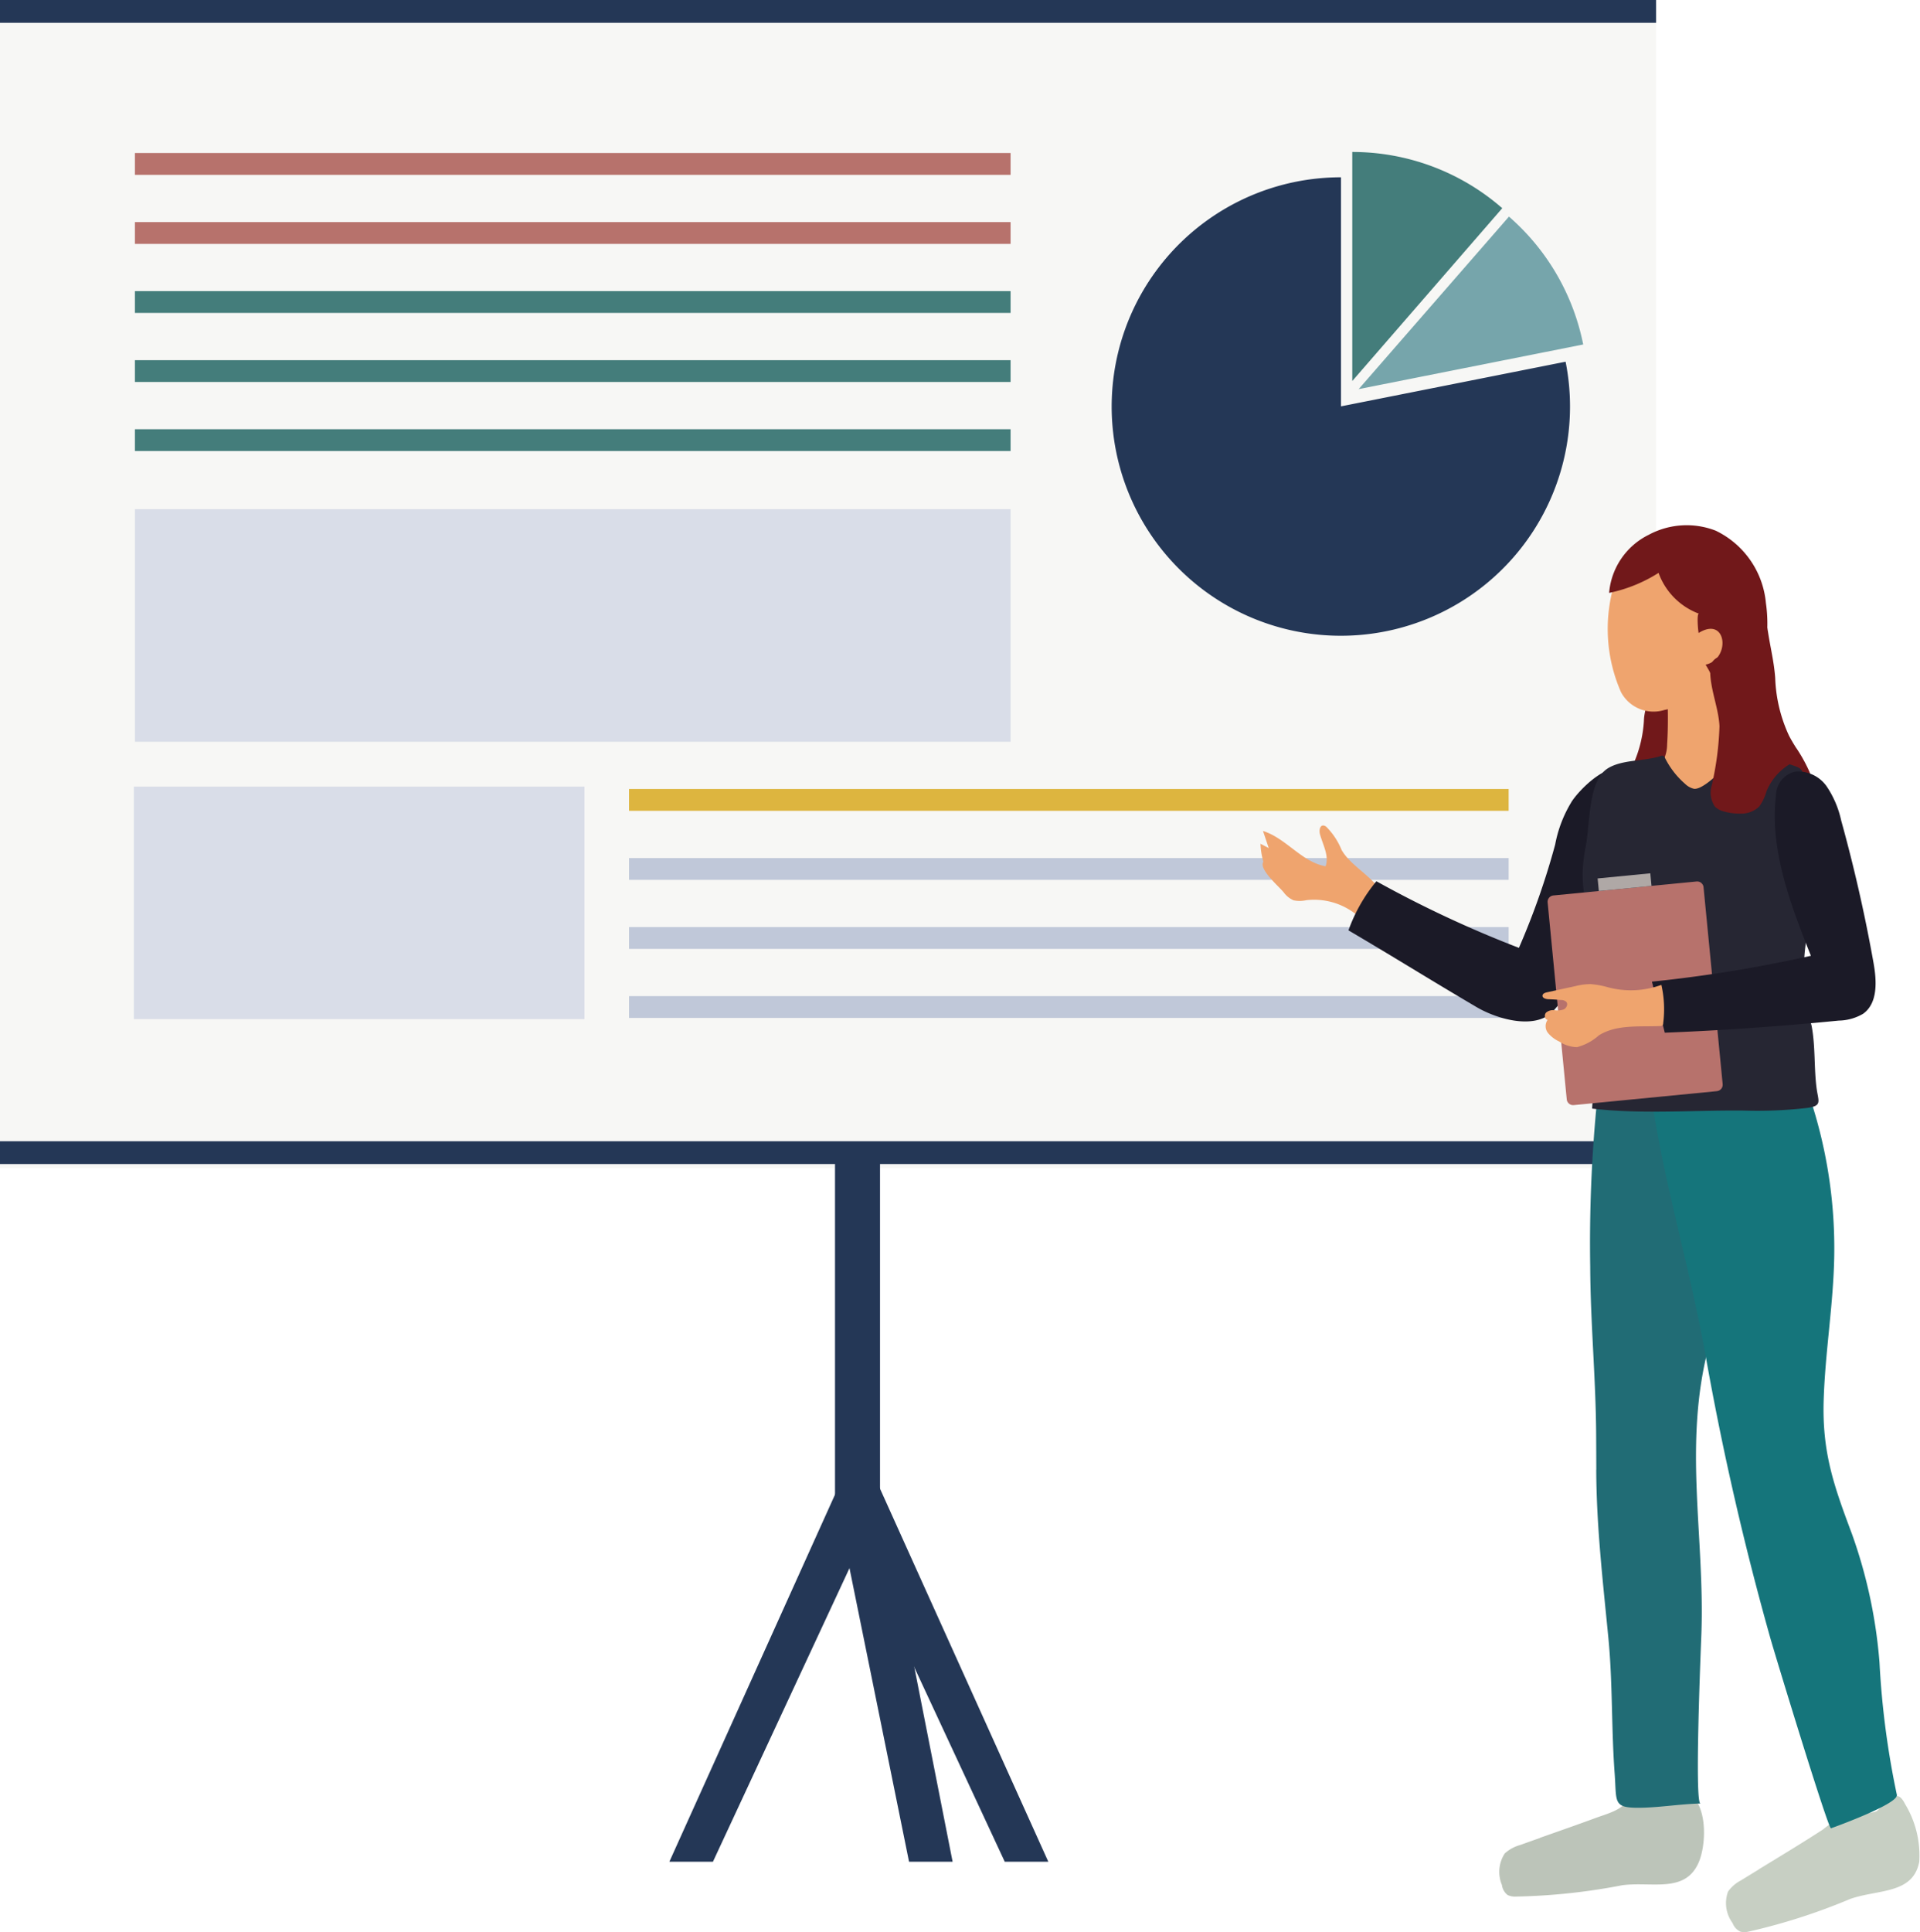 <svg id="グループ_14765" data-name="グループ 14765" xmlns="http://www.w3.org/2000/svg" xmlns:xlink="http://www.w3.org/1999/xlink" width="123.742" height="124.488" viewBox="0 0 123.742 124.488">
  <defs>
    <clipPath id="clip-path">
      <rect id="長方形_7343" data-name="長方形 7343" width="123.742" height="124.488" fill="none"/>
    </clipPath>
  </defs>
  <rect id="長方形_7327" data-name="長方形 7327" width="106.733" height="75.023" transform="translate(0 0.242)" fill="#f7f7f5"/>
  <rect id="長方形_7328" data-name="長方形 7328" width="106.733" height="1.469" fill="#243756"/>
  <rect id="長方形_7329" data-name="長方形 7329" width="106.733" height="1.468" transform="translate(0 73.534)" fill="#243756"/>
  <rect id="長方形_7330" data-name="長方形 7330" width="2.9" height="22.439" transform="translate(53.816 74.623)" fill="#243756"/>
  <path id="パス_17258" data-name="パス 17258" d="M41.538,110.173H38.73L49.669,85.933l2.808.726Z" transform="translate(4.41 9.784)" fill="#243756" fill-rule="evenodd"/>
  <path id="パス_17259" data-name="パス 17259" d="M59.254,110.173h2.808L51.123,85.933l-2.808.726Z" transform="translate(5.501 9.784)" fill="#243756" fill-rule="evenodd"/>
  <path id="パス_17260" data-name="パス 17260" d="M53.086,110.173h2.808L51.123,85.933l-2.808.726Z" transform="translate(5.501 9.784)" fill="#243756" fill-rule="evenodd"/>
  <rect id="長方形_7331" data-name="長方形 7331" width="56.436" height="1.405" transform="translate(8.695 9.861)" fill="#b7726c"/>
  <rect id="長方形_7332" data-name="長方形 7332" width="56.436" height="1.405" transform="translate(8.695 14.31)" fill="#b7726c"/>
  <rect id="長方形_7333" data-name="長方形 7333" width="56.436" height="1.405" transform="translate(8.695 18.758)" fill="#447d7b"/>
  <rect id="長方形_7334" data-name="長方形 7334" width="56.436" height="1.405" transform="translate(8.695 23.207)" fill="#447d7b"/>
  <rect id="長方形_7335" data-name="長方形 7335" width="56.691" height="1.405" transform="translate(40.54 50.838)" fill="#ddb53f"/>
  <rect id="長方形_7336" data-name="長方形 7336" width="56.691" height="1.405" transform="translate(40.54 55.286)" fill="#c0c8d9"/>
  <rect id="長方形_7337" data-name="長方形 7337" width="56.691" height="1.405" transform="translate(40.54 59.735)" fill="#c0c8d9"/>
  <rect id="長方形_7338" data-name="長方形 7338" width="56.691" height="1.405" transform="translate(40.54 64.184)" fill="#c0c8d9"/>
  <rect id="長方形_7339" data-name="長方形 7339" width="56.436" height="1.405" transform="translate(8.695 27.656)" fill="#447d7b"/>
  <rect id="長方形_7340" data-name="長方形 7340" width="56.436" height="14.986" transform="translate(8.695 32.808)" fill="#d9dde8"/>
  <rect id="長方形_7341" data-name="長方形 7341" width="29.041" height="14.986" transform="translate(8.627 50.681)" fill="#d9dde8"/>
  <g id="グループ_14766" data-name="グループ 14766">
    <g id="グループ_14765-2" data-name="グループ 14765" clip-path="url(#clip-path)">
      <path id="パス_17261" data-name="パス 17261" d="M79.1,25.014V10.256A14.77,14.77,0,1,0,93.575,22.138Z" transform="translate(7.326 1.168)" fill="#243756"/>
      <path id="パス_17262" data-name="パス 17262" d="M87.91,12.414a14.685,14.685,0,0,0-9.666-3.623V23.549Z" transform="translate(8.909 1.001)" fill="#447d7b"/>
      <path id="パス_17263" data-name="パス 17263" d="M88.3,12.53,78.613,23.645l14.472-2.876A14.732,14.732,0,0,0,88.3,12.53" transform="translate(8.951 1.427)" fill="#76a5ab"/>
      <path id="パス_17264" data-name="パス 17264" d="M89.37,106.63c1.194-.422,2.391-.838,3.579-1.276.9-.333,2.191-.614,2.231-1.731l2.843-.1c2.2-.079,2.174,3.35,1.567,4.715-.878,1.975-2.985,1.2-4.9,1.444a39.872,39.872,0,0,1-6.9.734,1.1,1.1,0,0,1-.5-.1.958.958,0,0,1-.369-.646,2.165,2.165,0,0,1,.184-2.037,2.457,2.457,0,0,1,.991-.541q.637-.229,1.276-.454" transform="translate(9.878 11.787)" fill="#bcc4b9" fill-rule="evenodd"/>
      <path id="パス_17265" data-name="パス 17265" d="M101.984,108.617c1.383-.845,2.775-1.683,4.13-2.564a8.15,8.15,0,0,1,1.741-1.089c.537-.168,1.188.16,1.734-.1a3.264,3.264,0,0,0,.564-.652c.556-.117.78-.74,1.268.212a6.407,6.407,0,0,1,.906,3.7c-.4,2.105-2.638,1.769-4.449,2.4a39.071,39.071,0,0,1-6.567,2.109,1.1,1.1,0,0,1-.51,0,.991.991,0,0,1-.508-.556,2.167,2.167,0,0,1-.292-2.025,2.368,2.368,0,0,1,.843-.728q.568-.351,1.141-.7" transform="translate(11.368 11.83)" fill="#c7cfc3" fill-rule="evenodd"/>
      <path id="パス_17266" data-name="パス 17266" d="M92.4,87.471c.011,3.629.43,7.226.781,10.833.284,2.914.189,5.846.407,8.763.136,1.829-.133,2.21,1.6,2.194,1.287-.012,2.625-.245,3.931-.275-.4.009.029-10.137.057-10.915.227-6.281-1.168-12.127.44-18.411A46.337,46.337,0,0,0,100.87,70c.081-2.055,1.16-6.258-1.951-6.558-1.994-.193-4.49.428-6.49.486a93.166,93.166,0,0,0-.418,10.451c.014,3.607.362,7.216.383,10.823q.007,1.134.01,2.267" transform="translate(10.476 7.219)" fill="#216c75" fill-rule="evenodd"/>
      <path id="パス_17267" data-name="パス 17267" d="M107.124,110.564c.449-.159,4.384-1.6,4.243-2.161a54.676,54.676,0,0,1-1.118-8.515,31.931,31.931,0,0,0-1.78-8.3c-1.166-3.108-1.933-5.261-1.816-8.677.1-3.085.629-6.144.679-9.233a30.775,30.775,0,0,0-1.457-9.849,81.984,81.984,0,0,0-10.294-.167c.848,5.636,2.469,10.874,3.463,16.463q1.631,9.178,4.167,18.176c.293,1.041,3.73,12.325,3.913,12.267" transform="translate(10.883 7.238)" fill="#15757b" fill-rule="evenodd"/>
      <path id="パス_17268" data-name="パス 17268" d="M105.058,44.26a10.028,10.028,0,0,1,.8,1.431,3.238,3.238,0,0,1,.188,2.124c-.486,1.66-2.194,1.344-3.509,1.565a27.329,27.329,0,0,1-2.811.556,11.247,11.247,0,0,1-2.847-.177A3.458,3.458,0,0,1,94.5,48.446a3.82,3.82,0,0,1,.1-3.294,8,8,0,0,0,.626-2.653c.017-.721.352-1.412.352-2.129a6.881,6.881,0,0,1,.625-2.043,6.87,6.87,0,0,1,2.123-2.072,8.789,8.789,0,0,1,2.253-1.317c1.845-.634,2.4.251,2.662,1.929.156.987.373,1.848.447,2.857a9.584,9.584,0,0,0,.884,3.71c.145.283.311.555.48.824" transform="translate(10.722 3.955)" fill="#71181a" fill-rule="evenodd"/>
      <path id="パス_17269" data-name="パス 17269" d="M96.3,44.62a.833.833,0,0,1-.726.4q1.136,1.292,2.359,2.5a9.787,9.787,0,0,0,1.928-1.46l2.225-1.995c-1.119-.15-1.567-.9-1.843-1.93a8.432,8.432,0,0,1-.167-3.562c-.059.345-1.065.456-1.314.516-.738.175-1.461.39-2.2.578.043,1.3.088,2.608,0,3.907a2.327,2.327,0,0,1-.207.952,1.071,1.071,0,0,1-.059.1" transform="translate(10.882 4.392)" fill="#efa46e" fill-rule="evenodd"/>
      <path id="パス_17270" data-name="パス 17270" d="M96.67,42.124A9.549,9.549,0,0,0,99.4,41.094a3.8,3.8,0,0,0,1.847-1.974,4.849,4.849,0,0,0-.117-2.926,7.48,7.48,0,0,0-1.608-3.149c-1.81-1.92-5.194-1.558-6.086.995a10.125,10.125,0,0,0,.45,6.944,2.377,2.377,0,0,0,2.789,1.139" transform="translate(10.591 3.624)" fill="#efa46e" fill-rule="evenodd"/>
      <path id="パス_17271" data-name="パス 17271" d="M95.631,31.013a4.6,4.6,0,0,0-2.526,3.73,9.5,9.5,0,0,0,3.186-1.29A4.4,4.4,0,0,0,98.9,36.085c-.165-.059-.061,1.145-.024,1.24,1.826-1.135,2.084,1.686.446,2.042a8.735,8.735,0,0,1,.914,2.007c.129-.452.72-.525,1.165-.674,1.947-.655,2.054-3.647,1.809-5.3a5.75,5.75,0,0,0-3.235-4.666,5.162,5.162,0,0,0-4.343.28" transform="translate(10.601 3.459)" fill="#71181a" fill-rule="evenodd"/>
      <path id="パス_17272" data-name="パス 17272" d="M78.156,49.314a4.516,4.516,0,0,0-.98-1.478.352.352,0,0,0-.192-.085c-.229-.009-.278.324-.221.546.185.7.613,1.408.365,2.083-1.533-.266-2.545-1.814-4.032-2.274q.185.548.37,1.1l-.531-.276a4.818,4.818,0,0,0,.185,1.161c-.3.471.928,1.519,1.3,1.956a1.573,1.573,0,0,0,.643.525,1.934,1.934,0,0,0,.826-.007,4.358,4.358,0,0,1,3.639,1.308l1.095-1.995c-.677-.967-1.91-1.579-2.467-2.56" transform="translate(8.303 5.437)" fill="#efa46e" fill-rule="evenodd"/>
      <path id="パス_17273" data-name="パス 17273" d="M92.382,46.636a8.135,8.135,0,0,0-1.037,2.721,48.257,48.257,0,0,1-2.336,6.656,72.558,72.558,0,0,1-9.186-4.292,10.533,10.533,0,0,0-1.8,3.164c3.08,1.812,5.168,3.128,8.248,4.94,1.349.794,3.668,1.43,4.829.38a7.645,7.645,0,0,0,1.706-2.747q1.129-2.23,2.146-4.516a18.21,18.21,0,0,0,1.48-4.44c.15-.933.425-3.094-.376-3.812-1.086-.972-3.14,1.09-3.676,1.944" transform="translate(8.884 5.06)" fill="#1b1a27" fill-rule="evenodd"/>
      <path id="パス_17274" data-name="パス 17274" d="M92.706,66.56c3.022.294,6.226.041,9.253.074a28.239,28.239,0,0,0,4.071-.168c1.009-.135.734-.413.62-1.285-.172-1.321-.068-2.712-.322-4.018a12.844,12.844,0,0,1-.293-5.811,11.849,11.849,0,0,0,.442-5.057c-.114-.506-.3-.991-.427-1.495-.285-1.139.038-2.3-.169-3.405-.165-.888-.187-.8-1.1-1.121-.364-.128-2.884-1.224-3.168-1a5.772,5.772,0,0,1-1.166,1.538c-.314.287-1.241,1.171-1.714,1.084a1.207,1.207,0,0,1-.56-.317,5.408,5.408,0,0,1-1.292-1.666.237.237,0,0,0-.128-.141.261.261,0,0,0-.153.018c-1.035.345-2.45.213-3.388.783-1.283.781-1.157,3.462-1.422,4.947a11.994,11.994,0,0,0-.216,1.688c-.071,2.419,1.119,4.837,1.344,7.266a21.543,21.543,0,0,1-.01,4.064c-.13,1.31-.688,2.694-.722,3.968.173.02.345.039.52.056" transform="translate(10.426 4.924)" fill="#262633" fill-rule="evenodd"/>
      <path id="パス_17275" data-name="パス 17275" d="M100.457,64.5l-9.227.9a.413.413,0,0,1-.451-.371L89.547,52.341a.413.413,0,0,1,.372-.45l9.226-.9a.413.413,0,0,1,.451.371l1.232,12.685a.413.413,0,0,1-.371.451" transform="translate(10.196 5.806)" fill="#b7726c" fill-rule="evenodd"/>
      <rect id="長方形_7342" data-name="長方形 7342" width="3.412" height="0.815" transform="matrix(0.995, -0.097, 0.097, 0.995, 102.965, 56.601)" fill="#afa8a6"/>
      <path id="パス_17276" data-name="パス 17276" d="M105.828,56.505a88.519,88.519,0,0,1-10.246,1.666l.828,3.289q5.616-.224,11.212-.78a3.2,3.2,0,0,0,1.571-.44c.963-.687.878-2.123.669-3.289q-.825-4.626-2.082-9.161a6.334,6.334,0,0,0-.926-2.187,2.241,2.241,0,0,0-2.058-.962,1.6,1.6,0,0,0-1.222,1.553c-.428,3.422.974,7.111,2.254,10.311" transform="translate(10.883 5.08)" fill="#1b1a27" fill-rule="evenodd"/>
      <path id="パス_17277" data-name="パス 17277" d="M93.4,57.112a5.578,5.578,0,0,0-1.051-.185,4.156,4.156,0,0,0-1,.135l-1.813.394c-.12.026-.264.077-.282.2-.026.169.209.241.381.246.272.009.542.026.813.048a.481.481,0,0,1,.341.126c.125.153.007.4-.172.483a1.233,1.233,0,0,1-.583.051.7.7,0,0,0-.552.153c-.136.143-.095.441.1.469a.7.7,0,0,0,.028.848,2.06,2.06,0,0,0,.723.547,2.147,2.147,0,0,0,1.141.362,3.4,3.4,0,0,0,1.41-.76c1.143-.715,2.6-.542,3.948-.6a.216.216,0,0,0,.162-.053.21.21,0,0,0,.036-.128,7.035,7.035,0,0,0-.118-2.471,5.727,5.727,0,0,1-3.506.137" transform="translate(10.161 6.482)" fill="#efa46e" fill-rule="evenodd"/>
      <path id="パス_17278" data-name="パス 17278" d="M99.454,38.021a.824.824,0,0,0-.476.557,1.565,1.565,0,0,0-.026.4c.035,1.2.541,2.33.6,3.48a19.407,19.407,0,0,1-.5,3.819,1.587,1.587,0,0,0,.214,1.377,1.286,1.286,0,0,0,.567.3,3.5,3.5,0,0,0,1.053.139,1.669,1.669,0,0,0,1.227-.454,3.1,3.1,0,0,0,.467-.971,3.655,3.655,0,0,1,1.826-1.935" transform="translate(11.267 4.329)" fill="#71181a" fill-rule="evenodd"/>
    </g>
  </g>
</svg>
